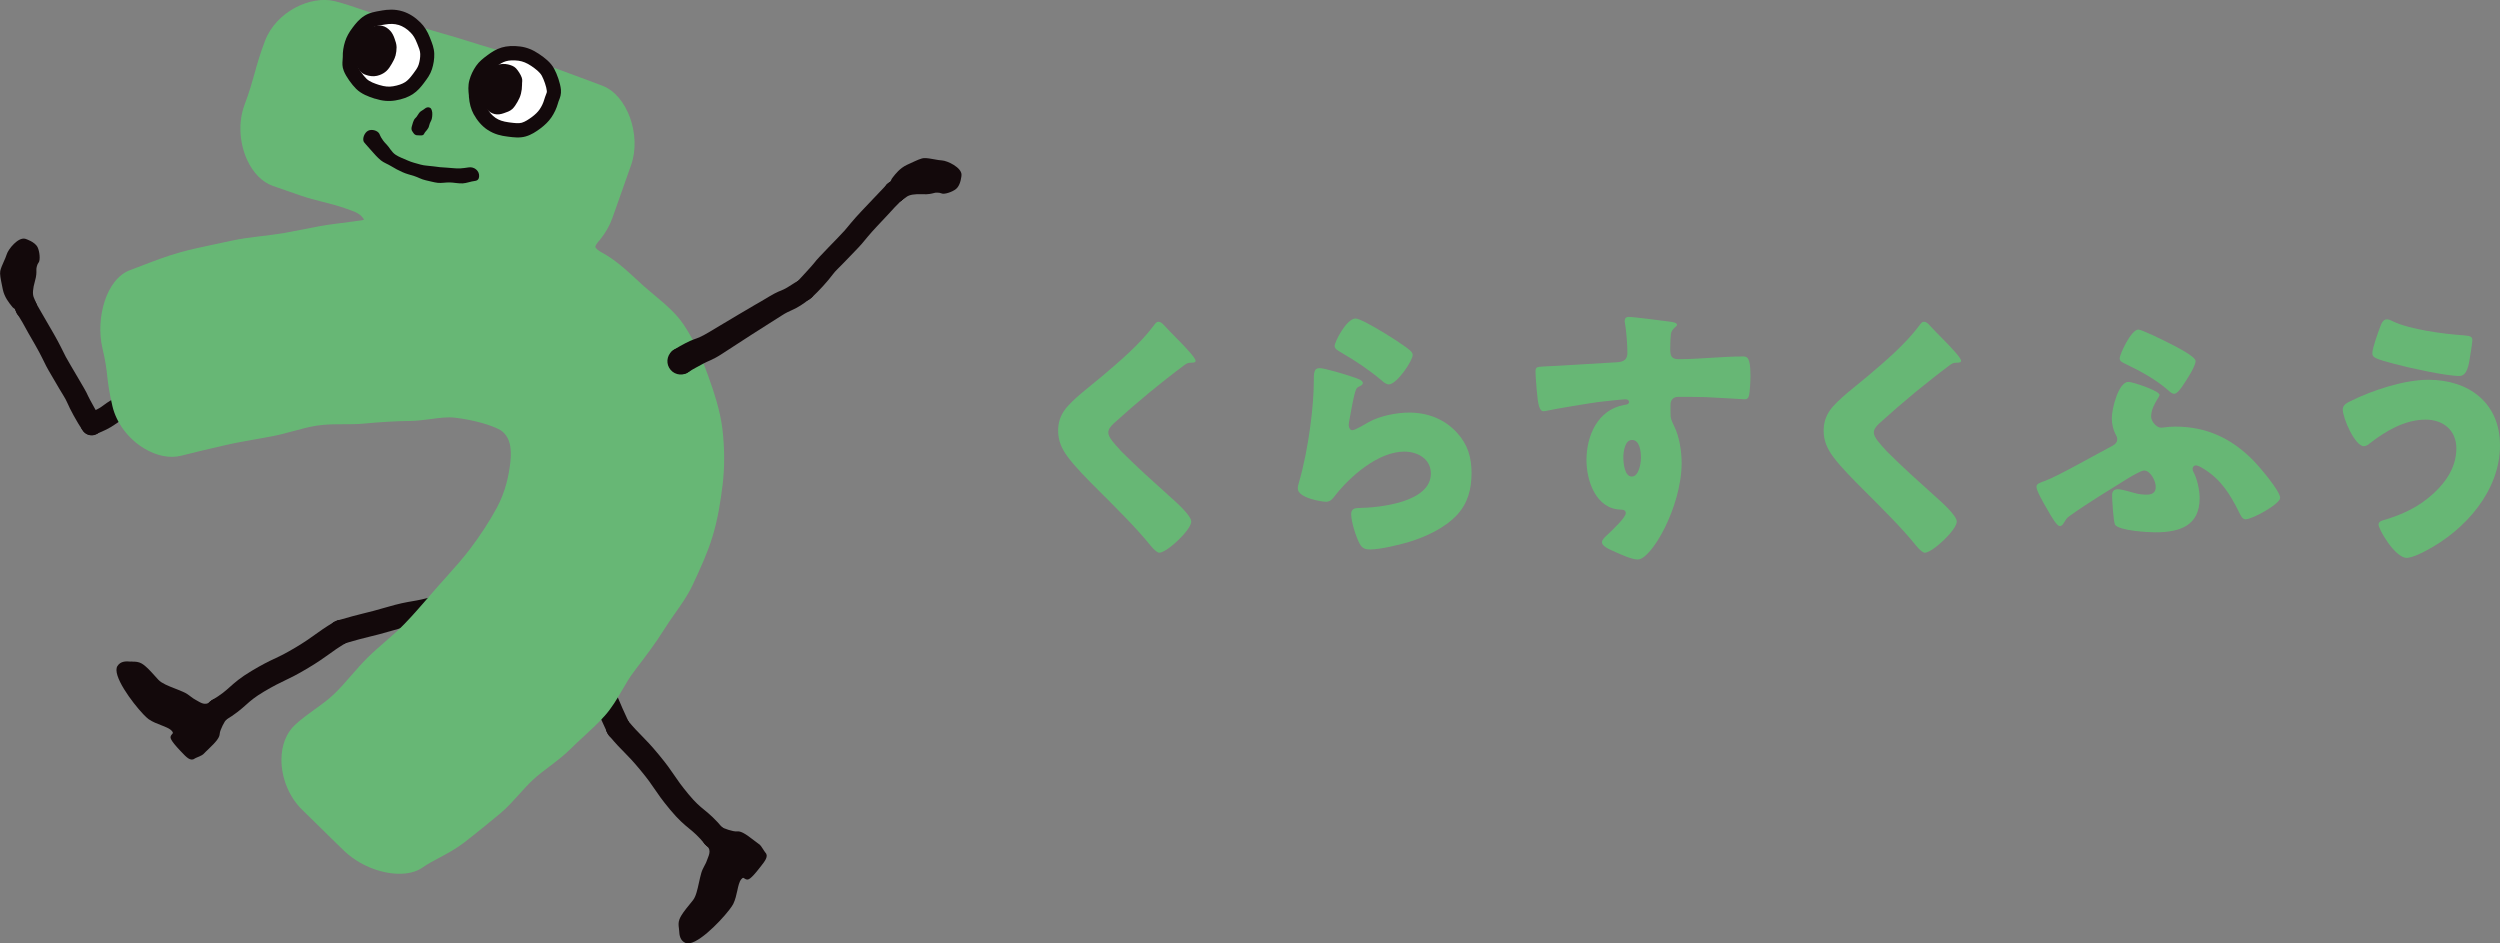 <?xml version="1.0" encoding="UTF-8"?><svg id="_レイヤー_2" xmlns="http://www.w3.org/2000/svg" viewBox="0 0 368.9 139.22"><rect x="0" y="0" width="368.9" height="139.22" fill="#808080" stroke="none"/><defs><style>.cls-1{fill:#fff;}.cls-2{fill:#67b775;}.cls-3{fill:#13090b;}</style></defs><g id="_レイアウト"><path class="cls-3" d="m61.41,92.22c-.87.15-1.7.29-3.34.78-1.78.52-2.7.75-3.58.96-.88.21-2.03.51-3.7,1l-1.05-3.39c1.78-.52,3.02-.84,3.91-1.06.88-.21,1.72-.42,3.43-.92,1.84-.54,2.8-.71,3.74-.87.87-.15,1.7-.29,3.34-.77,1.63-.48,2.39-.82,3.2-1.17,1-.44,2.03-.9,4.46-1.56,2.14,1,1.65,3.2.17,3.64-1.63.48-2.39.82-3.19,1.17-.87.39-1.78.79-3.63,1.33-1.84.54-2.81.71-3.74.86"/><path class="cls-3" d="m49.73,91.58c-.93.29-1.46,1.28-1.17,2.22.29.93,1.28,1.46,2.22,1.17.94-.29,1.46-1.28,1.17-2.22-.29-.93-1.28-1.46-2.22-1.17"/><path class="cls-3" d="m70.97,85.46c-.93.29-1.46,1.28-1.17,2.22.29.93,1.28,1.46,2.22,1.17.94-.29,1.46-1.28,1.17-2.22-.29-.93-1.28-1.46-2.22-1.17"/><path class="cls-3" d="m49.33,91.76c-.83.51-1.09,1.61-.58,2.44.51.83,1.61,1.09,2.44.58.83-.51,1.09-1.6.58-2.44-.51-.83-1.61-1.09-2.44-.58"/><path class="cls-3" d="m40.49,97.21c.81-.38,1.57-.75,3.06-1.63,1.49-.89,2.17-1.39,2.9-1.91.71-.51,1.45-1.05,2.88-1.91l1.86,3.02c-1.32.8-1.98,1.27-2.66,1.77-.76.54-1.54,1.11-3.16,2.08-1.63.97-2.51,1.39-3.35,1.79-.81.39-1.57.75-3.06,1.63-1.41.84-1.99,1.36-2.66,1.96-.71.63-1.51,1.35-3.21,2.36-.71.42-2.66-2.54-1.82-3.05,1.41-.84,1.99-1.36,2.66-1.96.71-.63,1.5-1.35,3.21-2.37,1.63-.97,2.5-1.39,3.35-1.79"/><path class="cls-3" d="m31.26,103.33c-.83.51-1.09,1.61-.58,2.44.51.83,1.6,1.09,2.44.58.83-.51,1.09-1.6.58-2.44-.51-.83-1.61-1.09-2.44-.58"/><path class="cls-3" d="m19.3,97.61c.1,0,.2.01.31.02.38,0,.85.02,1.3.28.63.37,1.26,1.07,1.86,1.74.2.23.41.46.62.68.48.5,1.43.88,2.43,1.27.46.18.93.36,1.37.57.36.16.67.4.97.63.26.19.51.38.74.49.43.19,1.32.99,2.07.27.42-.4,1.05.85,1.06.86.2.05.34.24.32.46,0,0-.03.29.16.75.17.44,1.31.12.91.5-.22.21-.97,1.55-1,2.16-.03.49-.36,1.03-1.75,2.34-.21.2-.45.42-.5.49-.22.28-.61.44-.99.6-.19.08-.39.16-.48.23-.6.43-1.23-.25-1.89-.95l-.2-.21c-1.54-1.62-1.47-1.93-1.43-2.11.04-.16.14-.27.22-.36.14-.15.18-.19-.06-.48-.29-.33-.89-.57-1.54-.82-.6-.23-1.28-.49-1.86-.89-.18-.13-.46-.38-.79-.73-1.67-1.76-4.66-5.8-3.82-7.12.47-.74,1.27-.72,1.98-.65"/><path class="cls-3" d="m30.97,103.55c-.71.67-.74,1.8-.06,2.5.67.71,1.8.74,2.5.07.71-.68.74-1.8.06-2.51-.67-.71-1.8-.74-2.5-.06"/><path class="cls-3" d="m88.45,96.5c.28.84.55,1.63,1.28,3.18.79,1.68,1.15,2.55,1.5,3.39.35.83.82,1.93,1.56,3.5l-3.18,1.55c-.79-1.68-1.3-2.85-1.65-3.7-.35-.84-.68-1.64-1.44-3.25-.82-1.73-1.13-2.66-1.43-3.56-.28-.84-.55-1.63-1.28-3.18-.72-1.54-1.17-2.24-1.64-2.98-.59-.92-1.19-1.87-2.22-4.16.66-2.26,2.91-2.13,3.57-.73.72,1.54,1.17,2.24,1.64,2.98.51.81,1.05,1.64,1.87,3.38.81,1.74,1.13,2.67,1.43,3.56"/><path class="cls-3" d="m89.6,108.14c.43.88,1.49,1.24,2.37.82.88-.43,1.24-1.49.82-2.37-.43-.88-1.49-1.25-2.37-.82-.88.43-1.24,1.49-.82,2.37"/><path class="cls-3" d="m80.3,88.08c.43.88,1.49,1.24,2.37.82.88-.43,1.24-1.49.82-2.37-.43-.88-1.49-1.24-2.37-.82-.88.43-1.24,1.49-.82,2.37"/><path class="cls-3" d="m89.84,108.51c.64.75,1.76.83,2.5.2.75-.63.83-1.75.2-2.5-.63-.75-1.75-.83-2.5-.2-.75.63-.83,1.75-.2,2.5"/><path class="cls-3" d="m96.58,116.41c-.5-.74-.98-1.44-2.08-2.77-1.11-1.34-1.7-1.94-2.33-2.58-.62-.62-1.26-1.27-2.33-2.55l2.7-2.3c.99,1.18,1.55,1.76,2.15,2.36.66.67,1.33,1.35,2.54,2.81,1.21,1.46,1.75,2.26,2.28,3.04.5.74.98,1.44,2.08,2.77,1.05,1.27,1.65,1.76,2.35,2.33.73.6,1.56,1.28,2.83,2.81.52.63-2.11,3.01-2.73,2.26-1.05-1.26-1.65-1.76-2.35-2.33-.73-.6-1.56-1.28-2.83-2.81-1.21-1.46-1.75-2.26-2.28-3.04"/><path class="cls-3" d="m104.04,124.59c.63.75,1.75.83,2.5.2.75-.63.83-1.75.2-2.5-.63-.75-1.75-.83-2.5-.2-.75.63-.83,1.75-.2,2.5"/><path class="cls-3" d="m100.21,137.29c0-.1-.02-.2-.03-.31-.05-.38-.11-.84.08-1.33.27-.69.86-1.41,1.43-2.11.19-.24.39-.48.57-.71.43-.55.65-1.54.88-2.6.11-.48.21-.97.35-1.44.11-.38.29-.72.47-1.06.16-.29.3-.56.37-.81.13-.45.78-1.45-.04-2.09-.46-.36.68-1.17.69-1.18.02-.21.19-.37.4-.38,0,0,.29-.02.72-.27.41-.24-.08-1.32.36-.98.24.19,1.68.72,2.29.66.49-.05,1.08.19,2.58,1.38.23.18.49.38.56.42.31.17.53.54.75.89.11.17.22.35.3.44.51.52-.06,1.25-.66,2.01l-.18.23c-1.37,1.77-1.68,1.75-1.87,1.73-.16,0-.29-.1-.39-.16-.17-.12-.21-.15-.47.14-.28.34-.43.97-.57,1.65-.14.63-.29,1.34-.6,1.97-.1.2-.31.52-.6.89-1.48,1.91-5.03,5.49-6.45,4.87-.8-.35-.91-1.14-.94-1.86"/><path class="cls-3" d="m104.3,124.84c.78.6,1.89.46,2.48-.32.6-.78.46-1.89-.32-2.48-.77-.6-1.89-.46-2.48.32-.6.77-.46,1.89.32,2.48"/><path class="cls-3" d="m12.16,63.44c-.43-.76-.16-1.73.6-2.15.76-.43,1.73-.16,2.15.6s.16,1.73-.6,2.15c-.76.43-1.73.16-2.15-.6"/><path class="cls-3" d="m2.45,46.18c-.44-.77-.17-1.75.61-2.19.77-.44,1.75-.16,2.19.61.44.77.16,1.75-.61,2.19-.77.44-1.75.16-2.19-.61"/><path class="cls-3" d="m2.45,46.18c.11.17.67,1.03.88,1.42.63,1.16,1,1.81,1.87,3.31.88,1.53,1.21,2.33,1.63,3.13.43.82.95,1.63,1.89,3.27.51.88.92,1.45,1.19,2.08.46,1.08,1.41,2.81,2.24,4.06l2.75-1.56c-.23-.39-1.75-3.09-1.89-3.43-.29-.69-.83-1.55-1.53-2.76-.88-1.53-1.35-2.25-1.78-3.06-.43-.82-.81-1.71-1.75-3.35-.51-.88-.77-1.31-1.21-2.09-.38-.67-1.14-1.95-1.5-2.61l-2.8,1.58Z"/><path class="cls-3" d="m5.39,44.93c-.12-.34-.24-.69-.4-1.03-.21-.47-.16-1.29.17-2.43.23-.78.22-1.26.21-1.62,0-.22,0-.31.08-.59.06-.22.12-.33.22-.48l.02-.03s.02-.03.04-.06c.21-.32.15-1.51-.18-2.2-.4-.82-1.76-1.23-1.81-1.25h0c-1.05-.3-2.53,1.53-2.76,2.32-.09.3-.26.68-.42,1.04-.21.47-.43.96-.52,1.38-.09.44.05,1.15.27,2.22l.1.49c.23,1.15.95,2.03,1.3,2.46l.05.06c.05.06.08.1.09.12.23.23.36.21.46.47.1.26,1.74-.06,1.74-.06l1.35-.84"/><path class="cls-3" d="m5.39,44.93c.25.85-.24,1.74-1.09,1.99-.85.25-1.74-.24-1.99-1.09-.25-.85.24-1.74,1.1-1.99.85-.25,1.74.24,1.99,1.09"/><path class="cls-3" d="m32.84,54.18c-.95.53-2.15.2-2.68-.75-.53-.95-.2-2.15.75-2.68.95-.53,2.15-.2,2.68.75.53.95.2,2.15-.75,2.68"/><path class="cls-3" d="m14.28,64c-.76.43-1.73.16-2.15-.6-.43-.76-.16-1.73.6-2.15.76-.43,1.72-.16,2.15.6.43.76.16,1.73-.6,2.15"/><path class="cls-3" d="m26.15,53.78c-1.18.63-1.77.94-2.35,1.26-.58.31-1.16.62-2.31,1.23-1.18.63-1.77.96-2.36,1.28-.57.32-1.14.64-2.29,1.25-.87.47-1.46.91-1.88,1.23-.43.33-1.81.9-2.23,1.21-.31.23,1.55,2.75,1.55,2.75,1-.37,1.91-.82,2.65-1.34.4-.28.82-.58,1.48-.9,1.21-.58,1.81-.89,2.4-1.2.58-.3,1.16-.59,2.33-1.16,1.19-.57,1.78-.87,2.38-1.16.59-.29,1.18-.58,2.38-1.16,1.34-.65,1.92-1.22,2.54-1.56.69-.38,1.36-.84,2.41-1.35.8-.39.3-1.91-.12-2.69-.41-.78-1.04-1.16-1.82-.74-1.31.7-2.27,1.29-2.81,1.74-.49.41-.92.76-1.94,1.3"/><path class="cls-2" d="m106.6,63.29c-.33-2.66-1.22-5.39-2.14-7.94-.76-2.11-1.85-4.86-3.56-7.42-1.14-1.7-2.69-3-4.34-4.38-.51-.43-1.04-.87-1.55-1.32-.41-.36-.81-.73-1.21-1.11-1.53-1.41-3.11-2.87-5.16-3.95-.7-.43-.78-.68-.79-.73,0-.04,0-.21.29-.6.09-.1.17-.2.24-.28l.08-.09s.07-.08.1-.13c.81-1.01,1.41-2.06,1.79-3.13.7-1.99,1.05-2.97,1.4-3.96.34-.97.69-1.96,1.38-3.91,1.55-4.41-.58-10.3-4.22-11.68-1.91-.72-4.17-1.57-6.48-2.41-1.21-.44-2.44-.8-3.63-1.16-1.03-.3-2-.59-2.96-.92-1.27-.44-2.56-.82-3.8-1.19-.97-.29-1.88-.56-2.8-.86-1.35-.44-2.7-.82-4.01-1.2-.88-.25-1.76-.5-2.61-.76-2.37-.73-4.68-1.38-6.63-1.92-1.04-.29-2.05-.63-3.04-.97-1.22-.42-2.39-.81-3.57-1.1-3.48-.86-8.62,1.48-10.29,5.9-.78,2.07-1.16,3.44-1.53,4.78-.38,1.36-.73,2.63-1.48,4.63-.93,2.46-.78,5.58.4,8.14.87,1.89,2.2,3.24,3.75,3.8.54.19,1.23.43,1.93.67.77.26,1.55.53,2.15.75,1.14.39,2.25.68,3.33.95,1.15.29,2.34.6,3.57,1.04.3.11.59.22.89.33l.19.07c.91.38,1.35.96,1.42,1.19-.06.03-.16.07-.34.09-.42.06-.84.12-1.26.17-.84.12-1.67.23-2.51.33-1.72.2-3.4.54-5.03.87-.91.18-1.77.35-2.64.5-1.12.19-2.25.33-3.35.46-1.52.18-2.96.35-4.37.67-.92.21-1.83.4-2.72.58-1.73.37-3.37.71-4.89,1.14-2.13.6-3.98,1.32-5.61,1.95-.63.24-1.22.47-1.77.67-3.58,1.3-5.12,7.14-4.11,11.5.49,2.07.6,3.1.72,4.19.13,1.09.25,2.22.76,4.39.58,2.48,2.33,4.82,4.68,6.24,1.86,1.12,3.8,1.5,5.49,1.07,2.17-.56,4.3-1.05,6.36-1.52l.3-.07c1.43-.33,2.86-.57,4.24-.82.84-.15,1.67-.29,2.48-.45,1.1-.21,2.14-.5,3.16-.77,1.21-.33,2.37-.64,3.5-.81,1.31-.2,2.63-.2,3.91-.2.97,0,1.97,0,2.92-.09,2.59-.24,4.8-.37,6.76-.39,1.12-.01,2.19-.15,3.22-.29,1.28-.17,2.49-.33,3.57-.19,2.64.32,5.25,1.04,6.66,1.82,1.29.86,1.75,2.4,1.46,4.83-.2,1.65-.63,4.14-2.02,6.7-1.07,1.96-2.4,4.01-3.96,6.07-1.04,1.37-2.24,2.71-3.51,4.13-.41.46-.83.93-1.25,1.4-.46.52-.92,1.06-1.39,1.6-1.11,1.28-2.26,2.61-3.48,3.87-.88.91-1.84,1.75-2.86,2.63-.85.74-1.73,1.5-2.56,2.32-.85.84-1.65,1.76-2.42,2.64-.82.94-1.66,1.92-2.56,2.77-.86.83-1.88,1.56-2.86,2.26-.99.72-2.02,1.46-2.93,2.31-1.26,1.19-1.96,2.99-1.97,5.07-.02,2.74,1.15,5.58,3.05,7.42,1.54,1.49,2.31,2.25,3.07,3.01.77.76,1.53,1.52,3.09,3.02,2.18,2.11,5.29,3.35,7.95,3.42,1.42.04,2.71-.25,3.66-.92.71-.5,1.55-.95,2.45-1.43,1.18-.63,2.41-1.28,3.59-2.18,1.85-1.42,3.8-3.02,5.46-4.4.97-.81,1.84-1.78,2.68-2.71.71-.79,1.44-1.6,2.22-2.32.72-.65,1.5-1.24,2.32-1.86,1.05-.8,2.14-1.62,3.11-2.59.63-.63,1.31-1.26,1.97-1.86,1.04-.96,2.12-1.95,3.09-3.04,1.05-1.18,1.82-2.5,2.57-3.79.55-.96,1.08-1.86,1.69-2.66l.35-.47c1.49-1.96,2.9-3.81,4.12-5.77.51-.82,1.07-1.62,1.62-2.4.93-1.31,1.88-2.67,2.57-4.12,1.2-2.55,2.25-4.85,2.97-7.21.82-2.68,1.22-5.39,1.5-7.69.31-2.56.3-5.49-.04-8.27"/><path class="cls-3" d="m63.21,18.87c-.14.24-.29.42-.44.58-.17.19-.18.39-.36.48-.18.09-.5.04-.67.04-.16,0-.33,0-.47-.09-.15-.08-.24-.21-.33-.35-.1-.14-.2-.28-.22-.48-.02-.2.05-.43.13-.68.06-.21.12-.45.25-.69.11-.21.22-.25.37-.44.14-.18.33-.54.49-.7.16-.16.36-.24.52-.36.18-.13.36-.28.52-.32.18-.05.34-.02.48.06.13.07.2.23.25.41.05.16.07.36.06.58,0,.2-.03.42-.08.64-.05.22-.2.42-.28.64-.09.22-.11.47-.22.68"/><path class="cls-3" d="m61.1,25.97c-.61-.19-1.17-.32-1.69-.56-.59-.26-1.14-.55-1.62-.85-.56-.35-1.17-.55-1.59-.9-.53-.44-1.01-.99-1.35-1.38-.69-.79-1.12-1.25-1.16-1.33-.27-.51.11-1.4.63-1.66.51-.27,1.4-.05,1.67.47.04.09.26.78,1.07,1.58.4.39.7,1.09,1.32,1.5.49.33,1.15.56,1.8.85.55.25,1.21.41,1.89.6.59.17,1.22.16,1.91.26.61.1,1.28.16,1.97.19.62.03,1.26.14,1.95.11.41-.02.83-.09,1.26-.15.81-.13,1.58.49,1.54,1.3-.02.38-.17.64-.62.7-.63.07-1.22.33-1.81.36-.63.03-1.34-.13-1.92-.14-.64-.01-1.17.12-1.75.06-.63-.07-1.22-.27-1.79-.38-.62-.13-1.16-.46-1.71-.63"/><path class="cls-1" d="m62.72,9.88c-.2.64-.61,1.17-.99,1.68-.42.56-.85,1.08-1.42,1.45-.65.42-1.41.64-2.16.77-.84.14-1.66.05-2.51-.23-.86-.27-1.74-.59-2.34-1.19-.54-.54-1.31-1.58-1.59-2.29-.25-.63-.06-.99-.08-1.69-.01-.63.08-1.3.29-1.94s.55-1.22.93-1.73c.3-.41.62-.8.99-1.13.41-.36.91-.59,1.45-.72,1.26-.3,2.52-.59,3.81-.17.68.22,1.27.57,1.78,1.01.7.59,1.21,1.36,1.55,2.21.25.64.56,1.34.57,2.05.01.64-.08,1.29-.29,1.93"/><path class="cls-3" d="m55.33,14.56s-.01,0-.02,0c-.93-.3-1.98-.68-2.76-1.45-.62-.62-1.47-1.76-1.82-2.65-.26-.65-.21-1.16-.18-1.56.01-.15.03-.31.03-.49-.02-.76.1-1.54.34-2.29.21-.67.57-1.33,1.1-2.03.46-.62.99-1.26,1.71-1.73.77-.5,1.67-.65,2.47-.78l.21-.04c.73-.12,1.83-.24,3.02.14,0,0,0,0,.01,0,.94.3,1.81.85,2.59,1.63.59.58,1.04,1.3,1.42,2.26l.05.14c.26.65.56,1.4.58,2.23.02.76-.1,1.52-.34,2.27-.25.79-.71,1.4-1.12,1.94l-.03.05c-.46.61-.97,1.23-1.69,1.7-.69.44-1.53.75-2.56.92-.96.16-1.94.08-2.99-.26m3.45-10.88c-.58-.18-1.2-.2-2.03-.06l-.22.04c-.62.1-1.26.2-1.66.47-.44.28-.82.75-1.16,1.21-.38.51-.63.97-.78,1.42-.16.52-.25,1.07-.24,1.6,0,.29-.02.54-.03.73-.03.32-.04.42.04.59.22.55.89,1.48,1.36,1.94.44.44,1.22.71,1.91.93,0,0,.01,0,.02,0,.74.23,1.37.29,2,.18.75-.13,1.33-.33,1.77-.61.42-.27.76-.67,1.15-1.19l.04-.05c.34-.45.65-.87.8-1.32.17-.53.25-1.07.24-1.59,0-.46-.22-.99-.43-1.5l-.06-.14c-.27-.69-.56-1.16-.95-1.54-.54-.55-1.12-.91-1.74-1.11t0,0"/><path class="cls-1" d="m71.1,10.33c.38-.55.92-.95,1.43-1.33.56-.42,1.12-.79,1.78-.98.74-.21,1.53-.2,2.29-.11.84.11,1.6.43,2.34.94.75.51,1.49,1.07,1.89,1.81.36.68.8,1.89.86,2.65.06.68-.23.97-.42,1.64-.17.61-.45,1.22-.83,1.78-.38.55-.88,1.01-1.39,1.39-.41.3-.83.59-1.27.8-.49.23-1.05.31-1.59.28-1.3-.08-2.58-.16-3.71-.93-.59-.4-1.05-.91-1.41-1.48-.49-.77-.77-1.65-.85-2.56-.06-.69-.15-1.44.04-2.13.17-.61.45-1.21.83-1.77"/><path class="cls-3" d="m71.91,19.14s0,0,0,0c-.82-.56-1.49-1.34-2.02-2.3-.39-.73-.62-1.55-.7-2.57v-.15c-.08-.7-.15-1.5.08-2.31.2-.73.53-1.43.98-2.08.47-.68,1.08-1.14,1.62-1.54l.05-.04c.61-.45,1.29-.9,2.11-1.14.79-.23,1.68-.28,2.72-.15.97.12,1.91.5,2.81,1.12.81.55,1.71,1.22,2.22,2.19.42.77.9,2.11.99,3.06.06.7-.13,1.17-.28,1.55-.05.14-.12.28-.16.47-.2.72-.54,1.45-.98,2.09-.4.58-.93,1.11-1.63,1.63-.62.46-1.31.92-2.14,1.16-.88.26-1.79.14-2.58.04l-.21-.03c-.73-.09-1.83-.29-2.85-.99m.06-8.22c-.31.46-.54.95-.68,1.45-.12.44-.07,1.01-.02,1.56v.15c.08.74.22,1.28.48,1.75.37.68.81,1.19,1.35,1.56,0,0,0,0,0,0,.5.34,1.1.54,1.93.65l.22.03c.62.08,1.27.16,1.72.03.5-.15,1-.49,1.47-.83.51-.38.89-.75,1.15-1.13.31-.45.55-.96.69-1.46.08-.28.17-.51.24-.69.12-.3.16-.39.14-.58-.05-.59-.43-1.67-.74-2.24-.3-.55-.96-1.04-1.56-1.45-.66-.44-1.24-.68-1.88-.77-.75-.09-1.36-.07-1.87.08-.48.14-.92.42-1.44.81l-.05.04c-.45.33-.87.65-1.14,1.04"/><path class="cls-3" d="m119.76,43.92c.59-.64.56-1.64-.08-2.23-.64-.59-1.64-.56-2.23.08-.59.64-.56,1.64.08,2.23.64.59,1.64.56,2.23-.08"/><path class="cls-3" d="m133.23,29.39c.6-.65.57-1.67-.08-2.27-.65-.6-1.67-.57-2.27.08-.6.65-.57,1.67.08,2.27.65.6,1.67.57,2.27-.08"/><path class="cls-3" d="m133.23,29.39c-.14.14-.89.84-1.19,1.18-.89.98-1.4,1.52-2.59,2.78-1.21,1.28-1.72,1.98-2.32,2.67-.61.7-1.31,1.37-2.61,2.74-.7.74-1.24,1.19-1.64,1.74-.69.94-2.02,2.41-3.13,3.43l-2.31-2.15c.32-.33,2.42-2.6,2.64-2.9.44-.6,1.17-1.31,2.13-2.33,1.22-1.28,1.84-1.87,2.44-2.55.61-.7,1.18-1.48,2.48-2.85.71-.74,1.06-1.1,1.66-1.75.52-.56,1.56-1.63,2.07-2.18l2.35,2.19Z"/><path class="cls-3" d="m132.85,29.69c.3-.19.61-.4.91-.63.41-.32,1.21-.46,2.41-.4.81.04,1.28-.08,1.62-.17.21-.06.3-.08.59-.06.23,0,.35.04.52.1h.03s.04.02.06.03c.36.13,1.51-.2,2.1-.69.7-.58.79-1.99.79-2.05.05-1.09-2.08-2.11-2.9-2.15-.32-.01-.72-.09-1.11-.16-.51-.09-1.03-.19-1.47-.18-.45,0-1.1.32-2.1.78l-.46.21c-1.06.49-1.75,1.4-2.09,1.84l-.05.07c-.05.06-.08.1-.09.12-.17.28-.13.4-.35.56-.23.16.46,1.67.46,1.67l1.13,1.12"/><path class="cls-3" d="m130.66,27.5c-.44.77-.17,1.75.6,2.19.77.44,1.75.17,2.19-.6.44-.77.17-1.75-.6-2.19-.77-.44-1.75-.17-2.19.6"/><path class="cls-3" d="m101.42,55.01c.95-.53,1.28-1.74.74-2.68-.53-.95-1.74-1.28-2.68-.74-.94.53-1.28,1.74-.74,2.68.53.94,1.74,1.28,2.68.74"/><path class="cls-3" d="m118.23,44.32c.84.22,1.71-.29,1.93-1.14.22-.84-.29-1.71-1.14-1.93-.84-.22-1.71.29-1.92,1.14-.22.85.29,1.71,1.14,1.93"/><path class="cls-3" d="m104.53,49.07c1.15-.69,1.72-1.03,2.29-1.37.56-.33,1.13-.67,2.25-1.34,1.15-.69,1.73-1.03,2.31-1.36.57-.32,1.14-.65,2.25-1.32.85-.51,1.53-.78,2.02-.98.5-.2,1.71-1.09,2.18-1.28.36-.15,1.56,2.75,1.56,2.75-.82.67-1.69,1.22-2.51,1.58-.45.2-.92.41-1.53.81-1.13.73-1.7,1.09-2.27,1.44-.55.34-1.11.69-2.2,1.4-1.11.72-1.66,1.08-2.22,1.44-.55.36-1.11.72-2.22,1.44-1.24.81-2.03,1.02-2.65,1.37-.69.4-1.43.73-2.4,1.37-.74.49-1.79-.73-2.24-1.48-.46-.76-.46-1.49.3-1.94,1.27-.77,2.27-1.28,2.94-1.52.6-.21,1.12-.4,2.12-1"/><path class="cls-3" d="m71.04,12.43c.11-.43.33-.81.54-1.17.22-.4.46-.77.77-1.05.3-.27.64-.47.99-.6.52-.2,1.09-.23,1.63-.1.44.11.87.25,1.17.57.29.31.7.92.85,1.37.14.39.03.64.04,1.1,0,.41-.05.85-.16,1.28-.11.44-.3.84-.51,1.2-.23.4-.47.79-.78,1.07-.35.32-.83.46-1.23.6-.45.16-.91.24-1.37.13-.47-.11-.85-.38-1.17-.72-.29-.31-.48-.7-.63-1.15-.14-.39-.29-.81-.3-1.26,0-.41.05-.84.16-1.28"/><path class="cls-3" d="m58.35,8.23c-.11.44-.34.82-.54,1.18-.23.4-.47.77-.78,1.06-.3.28-.65.47-1,.6-.52.2-1.09.23-1.63.1-.44-.11-.88-.25-1.18-.58-.29-.31-.71-.93-.86-1.37-.14-.39-.03-.65-.04-1.1,0-.41.05-.86.16-1.29.11-.44.31-.84.51-1.2.23-.4.48-.79.79-1.07.35-.32.83-.47,1.24-.61.46-.16.91-.25,1.38-.14.47.11.85.38,1.18.73.29.31.49.71.64,1.15.14.39.29.81.3,1.27,0,.41-.05.85-.16,1.28"/><path class="cls-3" d="m132.85,29.69c-.77.44-1.75.17-2.19-.6-.44-.77-.17-1.75.6-2.19.77-.44,1.75-.17,2.19.6.44.77.17,1.75-.6,2.19"/><path class="cls-2" d="m171.62,47.84c.68.72,1.36,1.44,2.04,2.12l.44.44c.8.84,2.32,2.4,2.32,2.84,0,.24-.24.28-.72.28-.44,0-.68.16-1,.4-1.72,1.28-3.32,2.56-5,3.92-1.84,1.52-3.64,3.08-5.4,4.68-.36.36-.76.76-.76,1.32,0,.68.96,1.72,1.64,2.44.12.16.24.28.36.4,2.24,2.24,4.6,4.36,6.96,6.48,1.28,1.12,3.28,2.96,3.28,3.8,0,1.24-3.6,4.6-4.72,4.6-.24,0-.72-.36-1.24-1-2.12-2.64-5.08-5.56-7.84-8.32-1.44-1.44-3.28-3.28-4.44-4.84-.88-1.2-1.4-2.36-1.4-3.84,0-1.12.28-2.08.92-3,1.08-1.56,3.96-3.68,5.56-5.04,2.6-2.2,5.56-4.72,7.6-7.44.2-.28.4-.6.72-.6.28,0,.52.2.68.36Z"/><path class="cls-2" d="m199.3,55.52c.96.32,1.8.56,1.8,1,0,.24-.28.4-.48.48-.52.24-.56.44-.8,1.4-.28,1.12-.44,2.28-.68,3.44-.04.28-.12.6-.12.92,0,.36.2.72.56.72s2-.96,2.4-1.2c1.64-.92,4.12-1.4,5.96-1.4,2.72,0,5.24.96,7.08,3,1.56,1.72,2.12,3.6,2.12,5.92s-.52,4.44-2.16,6.2c-1.8,1.92-4.56,3.2-7.04,3.96-1.44.44-4.32,1.12-5.76,1.12-.72,0-1.16-.16-1.52-.8-.6-1.08-1.28-3.32-1.28-4.44,0-.76.56-.88,1.08-.88,3.12-.04,10.68-.84,10.68-5.08,0-2.2-2-3.24-3.92-3.24-3.84,0-8,3.64-10.24,6.52-.36.48-.68.88-1.32.88s-4.16-.56-4.16-1.96c0-.28.08-.6.16-.84,1.52-5.24,2.2-11.72,2.2-14.76,0-1.48,0-2.16.88-2.16.68,0,3.76.92,4.56,1.2Zm.72-8.52c.28,0,.84.24,1.4.52,1.8.92,4.48,2.6,5.6,3.4.84.6,1.44,1,1.44,1.44,0,.88-2.36,4.36-3.52,4.36-.4,0-.76-.32-1.04-.56-1.84-1.56-3.88-2.92-5.96-4.12-.6-.36-1-.56-1-1,0-.6,1.76-4.04,3.08-4.04Z"/><path class="cls-2" d="m246.54,47.48c.32.04.92.16.92.44,0,.12-.12.24-.28.36-.24.24-.6.52-.64,1.2-.04.4-.08,1.24-.08,1.84,0,1.04.04,1.68,1.24,1.68,3.16,0,6.32-.4,9.48-.4.6,0,1.12.04,1.12,2.84,0,.76-.08,2.48-.24,3-.12.32-.24.48-.6.48-.2,0-4.52-.28-5.76-.32-1.32-.04-2.68-.04-4.04-.04-.76,0-1.16.44-1.16,1.2v.96c0,1.04.04,1.12.56,2.2.76,1.56,1.08,3.68,1.08,5.4,0,6.44-4.44,14.24-6.48,14.24-.84,0-2.44-.72-3.24-1.08-1.12-.48-2.04-.92-2.04-1.48,0-.36.52-.84.84-1.12.76-.72,2.68-2.52,2.68-3.16,0-.44-.36-.52-.72-.52-3.68-.08-5.08-4.24-5.08-7.32,0-3.56,1.64-7.4,5.52-8.12.28-.04.76-.08.76-.44,0-.2-.16-.4-.52-.4-.44,0-3.36.32-4,.4-.96.12-6.56,1.04-7.36,1.24-.24.04-.52.12-.72.12-.64,0-.84-.92-1.04-3.32-.12-1.32-.16-2.24-.16-2.56,0-.6.2-.68,1.16-.72,3.64-.16,7.24-.44,10.44-.6,1.04-.04,1.96-.12,1.96-1.44,0-1.12-.16-3.28-.36-4.36-.04-.16-.04-.24-.04-.32,0-.28.12-.6.6-.6.72,0,5.28.6,6.2.72Zm-7,20.04c0,.72.16,2.8,1.24,2.8s1.36-2,1.36-2.8c0-.84-.16-2.6-1.32-2.6-1.08,0-1.28,1.8-1.28,2.6Z"/><path class="cls-2" d="m284.58,47.84c.68.72,1.36,1.44,2.04,2.12l.44.44c.8.84,2.32,2.4,2.32,2.84,0,.24-.24.28-.72.28-.44,0-.68.16-1,.4-1.72,1.28-3.32,2.56-5,3.92-1.84,1.52-3.64,3.08-5.4,4.68-.36.36-.76.76-.76,1.32,0,.68.96,1.72,1.64,2.44.12.16.24.28.36.4,2.24,2.24,4.6,4.36,6.96,6.48,1.28,1.12,3.28,2.96,3.28,3.8,0,1.24-3.6,4.6-4.72,4.6-.24,0-.72-.36-1.24-1-2.12-2.64-5.08-5.56-7.84-8.32-1.44-1.44-3.28-3.28-4.44-4.84-.88-1.2-1.4-2.36-1.4-3.84,0-1.12.28-2.08.92-3,1.08-1.56,3.96-3.68,5.56-5.04,2.6-2.2,5.56-4.72,7.6-7.44.2-.28.4-.6.72-.6.28,0,.52.2.68.36Z"/><path class="cls-2" d="m318.02,78.55c-1.08,0-5.32-.24-5.92-1.12-.24-.36-.44-3.72-.44-4.36,0-.56.28-.88.84-.88s1.92.4,2.48.56c.52.16,1.2.24,1.72.24.84,0,1.4-.24,1.4-1.16,0-.84-.76-2.4-1.72-2.4-.44,0-1.84.84-2.32,1.12-2.44,1.52-6.12,3.76-8.4,5.4-.64.44-.68.48-1.04,1.08-.2.32-.36.6-.68.6-.44,0-1.28-1.48-1.76-2.32-.8-1.36-1.68-2.92-1.68-3.48,0-.44.48-.6,1.28-.88,1.88-.68,7.68-4,9.92-5.16.44-.24.72-.52.72-1,0-.24-.08-.4-.2-.6-.4-.76-.6-1.6-.6-2.44,0-1.6,1.04-5.4,2.44-5.4.64,0,4.6,1.32,4.6,1.92,0,.12-.12.32-.32.64-.36.6-.92,1.52-.92,2.56,0,.68.76,1.64,1.48,1.64.16,0,.28-.04.44-.04.6-.08,1.04-.12,1.64-.12,4.6,0,8.28,1.72,11.48,4.96.84.84,4,4.52,4,5.56,0,.88-4.08,3.16-5.12,3.16-.44,0-.72-.56-1-1.16-1.28-2.56-2.6-4.68-5.08-6.24-.44-.28-.96-.56-1.24-.56-.24,0-.48.2-.48.52,0,.16.04.28.12.44.56,1.04.92,2.68.92,3.88,0,4.12-3,5.04-6.56,5.04Zm-2.48-29.92c.48,0,3.68,1.56,4.28,1.88.72.36,4.16,2.04,4.16,2.76,0,.8-1.36,2.84-1.84,3.56-.32.48-.88,1.28-1.32,1.28-.32,0-.68-.32-.88-.52-1.76-1.56-4.12-2.84-6.2-3.84-.6-.28-.96-.44-.96-.88,0-.56,1.68-4.24,2.76-4.24Z"/><path class="cls-2" d="m368.9,65.72c0,6.72-5.16,12.52-10.88,15.52-.64.36-2.16,1.08-2.88,1.08-1.72,0-4.16-4.2-4.16-4.92,0-.4.4-.56.72-.64,2.84-.84,5.24-1.96,7.4-3.96,1.92-1.76,3.36-3.96,3.36-6.64s-1.96-4.24-4.52-4.24c-3.08,0-5.92,1.68-8.28,3.52-.2.2-.56.4-.84.4-1.32,0-3.12-4.12-3.12-5.44,0-.64.64-.96,1.12-1.2,3.2-1.6,7.92-3.16,11.52-3.16,5.96,0,10.56,3.4,10.56,9.68Zm-15.84-18.32c2.56,1.24,7.56,1.88,10.44,2.08.96.08,1.32.16,1.32.68,0,.36-.16,1.36-.32,2.36-.2,1.32-.44,2.96-1.6,2.96-2,0-7.6-1.24-9.64-1.8-2.52-.68-3.2-.88-3.2-1.52,0-.8.84-3.08,1.16-3.92.16-.44.4-1.12,1-1.12.28,0,.6.16.84.28Z"/></g></svg>
